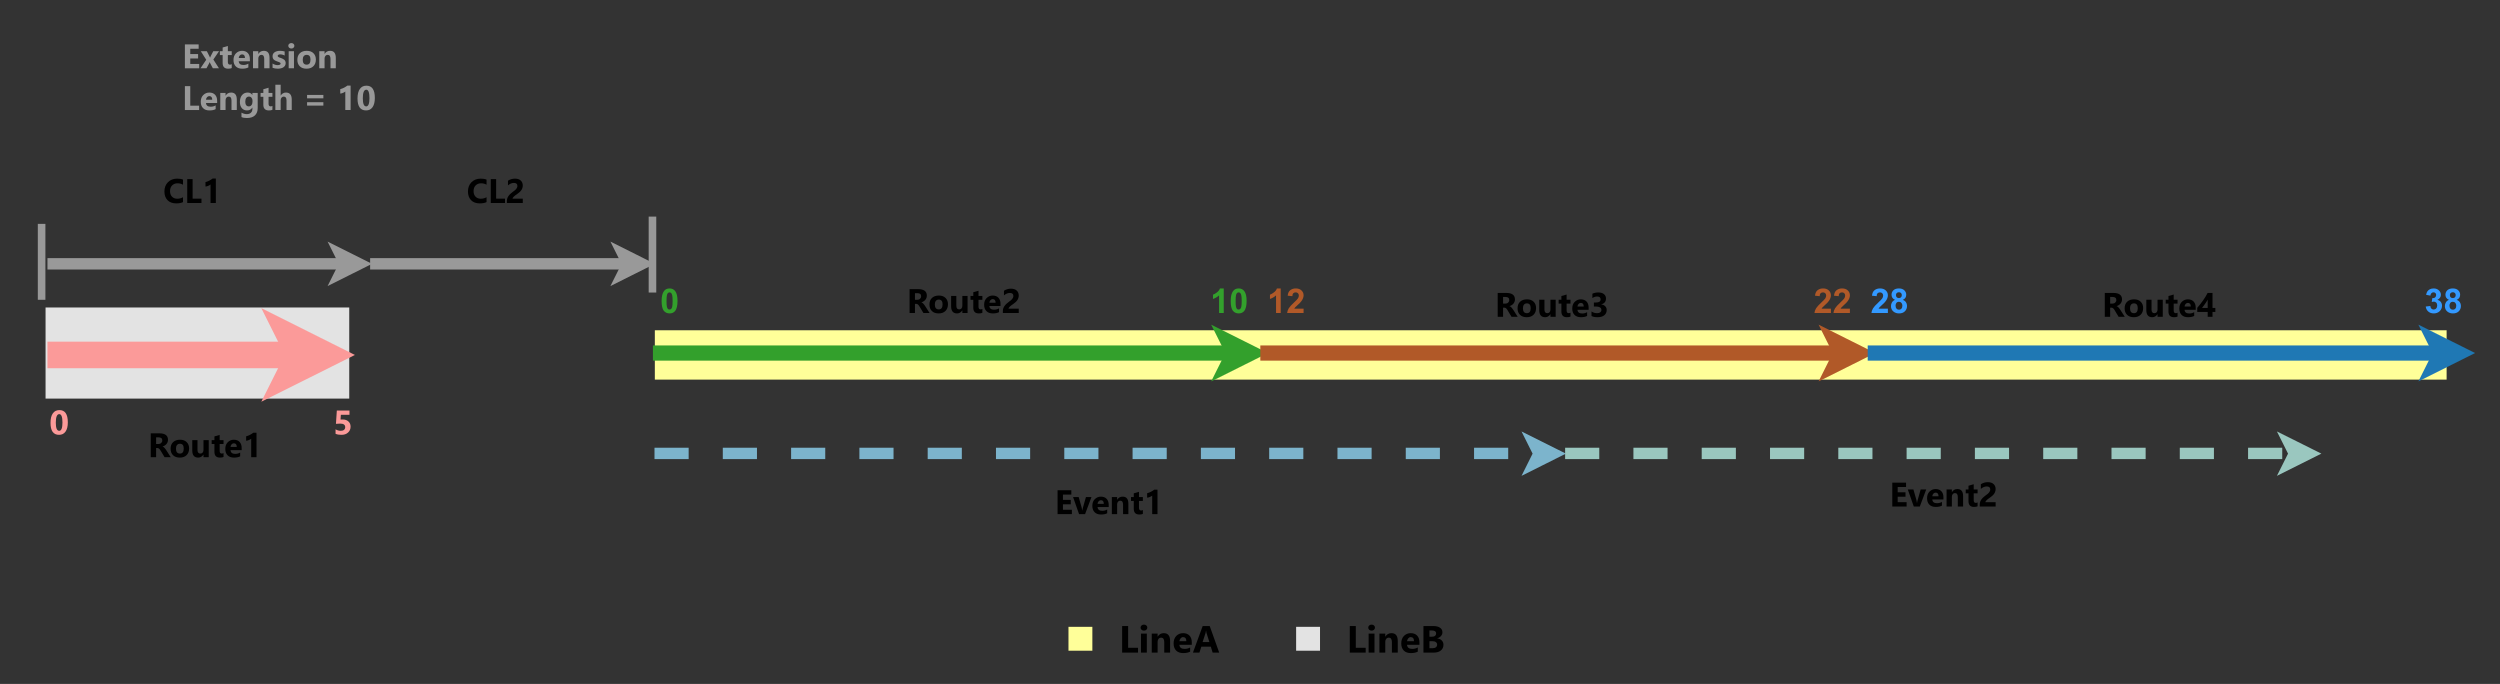 <?xml version="1.0" encoding="UTF-8" standalone="no"?>
<svg 
   width="493.92pt"
   height="135.12pt"
   viewBox="0 0 493.92 135.12"
   version="1.1"
   id="svg455"
   xmlns:xlink="http://www.w3.org/1999/xlink"
   xmlns="http://www.w3.org/2000/svg"
   xmlns:svg="http://www.w3.org/2000/svg" content="%3Cmxfile%20host%3D%22app.diagrams.net%22%20modified%3D%222023-12-19T23%3A30%3A19.043Z%22%20agent%3D%22Mozilla%2F5.0%20(Windows%20NT%2010.0%3B%20Win64%3B%20x64%3B%20rv%3A120.0)%20Gecko%2F20100101%20Firefox%2F120.0%22%20version%3D%2222.1.11%22%20etag%3D%22P2AQICexX0ksAAaMY1C2%22%20type%3D%22device%22%3E%20%20%20%3Cdiagram%20name%3D%22Page-1%22%20id%3D%22GtaiCS3sbe3OvY2nlT0I%22%3E%20%20%20%20%20%3CmxGraphModel%20dx%3D%22-1835%22%20dy%3D%22384%22%20grid%3D%221%22%20gridSize%3D%2210%22%20guides%3D%221%22%20tooltips%3D%221%22%20connect%3D%221%22%20arrows%3D%221%22%20fold%3D%221%22%20page%3D%221%22%20pageScale%3D%221%22%20pageWidth%3D%22850%22%20pageHeight%3D%221100%22%20math%3D%220%22%20shadow%3D%220%22%3E%20%20%20%20%20%20%20%3Croot%3E%20%20%20%20%20%20%20%20%20%3CmxCell%20id%3D%220%22%20%2F%3E%20%20%20%20%20%20%20%20%20%3CmxCell%20id%3D%221%22%20parent%3D%220%22%20%2F%3E%20%20%20%20%20%20%20%20%20%3CmxCell%20id%3D%222%22%20value%3D%22%22%20style%3D%22endArrow%3Dnone%3BfontSize%3D9%3BfontColor%3D%23000000%3BstrokeColor%3D%23FFFF99%3BstrokeWidth%3D13%3B%22%20edge%3D%221%22%20parent%3D%221%22%3E%20%20%20%20%20%20%20%20%20%20%20%3CmxGeometry%20width%3D%2250%22%20height%3D%2250%22%20relative%3D%221%22%20as%3D%22geometry%22%3E%20%20%20%20%20%20%20%20%20%20%20%20%20%3CmxPoint%20x%3D%222800%22%20y%3D%22240%22%20as%3D%22sourcePoint%22%20%2F%3E%20%20%20%20%20%20%20%20%20%20%20%20%20%3CmxPoint%20x%3D%223272%22%20y%3D%22240%22%20as%3D%22targetPoint%22%20%2F%3E%20%20%20%20%20%20%20%20%20%20%20%3C%2FmxGeometry%3E%20%20%20%20%20%20%20%20%20%3C%2FmxCell%3E%20%20%20%20%20%20%20%20%20%3CmxCell%20id%3D%223%22%20value%3D%22%22%20style%3D%22endArrow%3Dclassic%3BstrokeWidth%3D4%3BstrokeColor%3D%2333A02C%3BendFill%3D1%3BendSize%3D2%3B%22%20edge%3D%221%22%20parent%3D%221%22%3E%20%20%20%20%20%20%20%20%20%20%20%3CmxGeometry%20width%3D%2250%22%20height%3D%2250%22%20relative%3D%221%22%20as%3D%22geometry%22%3E%20%20%20%20%20%20%20%20%20%20%20%20%20%3CmxPoint%20x%3D%222800%22%20y%3D%22240%22%20as%3D%22sourcePoint%22%20%2F%3E%20%20%20%20%20%20%20%20%20%20%20%20%20%3CmxPoint%20x%3D%222962%22%20y%3D%22240%22%20as%3D%22targetPoint%22%20%2F%3E%20%20%20%20%20%20%20%20%20%20%20%3C%2FmxGeometry%3E%20%20%20%20%20%20%20%20%20%3C%2FmxCell%3E%20%20%20%20%20%20%20%20%20%3CmxCell%20id%3D%224%22%20value%3D%22%22%20style%3D%22endArrow%3Dclassic%3BstrokeWidth%3D4%3BstrokeColor%3D%23B15928%3BendFill%3D1%3BendSize%3D2%3B%22%20edge%3D%221%22%20parent%3D%221%22%3E%20%20%20%20%20%20%20%20%20%20%20%3CmxGeometry%20width%3D%2250%22%20height%3D%2250%22%20relative%3D%221%22%20as%3D%22geometry%22%3E%20%20%20%20%20%20%20%20%20%20%20%20%20%3CmxPoint%20x%3D%222960%22%20y%3D%22240%22%20as%3D%22sourcePoint%22%20%2F%3E%20%20%20%20%20%20%20%20%20%20%20%20%20%3CmxPoint%20x%3D%223122%22%20y%3D%22240%22%20as%3D%22targetPoint%22%20%2F%3E%20%20%20%20%20%20%20%20%20%20%20%3C%2FmxGeometry%3E%20%20%20%20%20%20%20%20%20%3C%2FmxCell%3E%20%20%20%20%20%20%20%20%20%3CmxCell%20id%3D%225%22%20value%3D%22%22%20style%3D%22endArrow%3Dclassic%3BstrokeWidth%3D4%3BstrokeColor%3D%231F78B4%3BendFill%3D1%3BendSize%3D2%3B%22%20edge%3D%221%22%20parent%3D%221%22%3E%20%20%20%20%20%20%20%20%20%20%20%3CmxGeometry%20width%3D%2250%22%20height%3D%2250%22%20relative%3D%221%22%20as%3D%22geometry%22%3E%20%20%20%20%20%20%20%20%20%20%20%20%20%3CmxPoint%20x%3D%223120%22%20y%3D%22240%22%20as%3D%22sourcePoint%22%20%2F%3E%20%20%20%20%20%20%20%20%20%20%20%20%20%3CmxPoint%20x%3D%223280%22%20y%3D%22240%22%20as%3D%22targetPoint%22%20%2F%3E%20%20%20%20%20%20%20%20%20%20%20%3C%2FmxGeometry%3E%20%20%20%20%20%20%20%20%20%3C%2FmxCell%3E%20%20%20%20%20%20%20%20%20%3CmxCell%20id%3D%226%22%20value%3D%2210%22%20style%3D%22text%3Balign%3Dright%3BverticalAlign%3Dmiddle%3Bresizable%3D0%3Bpoints%3D%5B%5D%3B%3Bautosize%3D1%3BfontSize%3D9%3BfontColor%3D%2333A02C%3BfontStyle%3D1%22%20vertex%3D%221%22%20parent%3D%221%22%3E%20%20%20%20%20%20%20%20%20%20%20%3CmxGeometry%20x%3D%222941%22%20y%3D%22217%22%20width%3D%2218%22%20height%3D%2218%22%20as%3D%22geometry%22%20%2F%3E%20%20%20%20%20%20%20%20%20%3C%2FmxCell%3E%20%20%20%20%20%20%20%20%20%3CmxCell%20id%3D%227%22%20value%3D%2212%22%20style%3D%22text%3Balign%3Dleft%3BverticalAlign%3Dmiddle%3Bresizable%3D0%3Bpoints%3D%5B%5D%3B%3Bautosize%3D1%3BfontSize%3D9%3BfontColor%3D%23B15928%3BfontStyle%3D1%22%20vertex%3D%221%22%20parent%3D%221%22%3E%20%20%20%20%20%20%20%20%20%20%20%3CmxGeometry%20x%3D%222960%22%20y%3D%22217%22%20width%3D%2218%22%20height%3D%2218%22%20as%3D%22geometry%22%20%2F%3E%20%20%20%20%20%20%20%20%20%3C%2FmxCell%3E%20%20%20%20%20%20%20%20%20%3CmxCell%20id%3D%228%22%20value%3D%2222%22%20style%3D%22text%3Balign%3Dright%3BverticalAlign%3Dmiddle%3Bresizable%3D0%3Bpoints%3D%5B%5D%3B%3Bautosize%3D1%3BfontSize%3D9%3BfontColor%3D%23B15928%3BfontStyle%3D1%22%20vertex%3D%221%22%20parent%3D%221%22%3E%20%20%20%20%20%20%20%20%20%20%20%3CmxGeometry%20x%3D%223100%22%20y%3D%22217%22%20width%3D%2218%22%20height%3D%2218%22%20as%3D%22geometry%22%20%2F%3E%20%20%20%20%20%20%20%20%20%3C%2FmxCell%3E%20%20%20%20%20%20%20%20%20%3CmxCell%20id%3D%229%22%20value%3D%2238%22%20style%3D%22text%3Balign%3Dright%3BverticalAlign%3Dmiddle%3Bresizable%3D0%3Bpoints%3D%5B%5D%3B%3Bautosize%3D1%3BfontSize%3D9%3BfontColor%3D%233399FF%3BfontStyle%3D1%22%20vertex%3D%221%22%20parent%3D%221%22%3E%20%20%20%20%20%20%20%20%20%20%20%3CmxGeometry%20x%3D%223261%22%20y%3D%22217%22%20width%3D%2218%22%20height%3D%2218%22%20as%3D%22geometry%22%20%2F%3E%20%20%20%20%20%20%20%20%20%3C%2FmxCell%3E%20%20%20%20%20%20%20%20%20%3CmxCell%20id%3D%2210%22%20value%3D%2228%22%20style%3D%22text%3Balign%3Dleft%3BverticalAlign%3Dmiddle%3Bresizable%3D0%3Bpoints%3D%5B%5D%3B%3Bautosize%3D1%3BfontSize%3D9%3BfontColor%3D%233399FF%3BfontStyle%3D1%22%20vertex%3D%221%22%20parent%3D%221%22%3E%20%20%20%20%20%20%20%20%20%20%20%3CmxGeometry%20x%3D%223119%22%20y%3D%22217%22%20width%3D%2218%22%20height%3D%2218%22%20as%3D%22geometry%22%20%2F%3E%20%20%20%20%20%20%20%20%20%3C%2FmxCell%3E%20%20%20%20%20%20%20%20%20%3CmxCell%20id%3D%2211%22%20value%3D%220%22%20style%3D%22text%3Balign%3Dleft%3BverticalAlign%3Dmiddle%3Bresizable%3D0%3Bpoints%3D%5B%5D%3B%3Bautosize%3D1%3BfontSize%3D9%3BfontColor%3D%2333A02C%3BfontStyle%3D1%22%20vertex%3D%221%22%20parent%3D%221%22%3E%20%20%20%20%20%20%20%20%20%20%20%3CmxGeometry%20x%3D%222800%22%20y%3D%22217%22%20width%3D%2218%22%20height%3D%2218%22%20as%3D%22geometry%22%20%2F%3E%20%20%20%20%20%20%20%20%20%3C%2FmxCell%3E%20%20%20%20%20%20%20%20%20%3CmxCell%20id%3D%2212%22%20value%3D%22%22%20style%3D%22endArrow%3Dclassic%3Bhtml%3D1%3BstrokeColor%3D%23999999%3BfontFamily%3DSegoe%20UI%3BfontSize%3D9%3BfontColor%3D%23000000%3BendSize%3D2%3BstrokeWidth%3D3%3BendFill%3D1%3B%22%20edge%3D%221%22%20parent%3D%221%22%3E%20%20%20%20%20%20%20%20%20%20%20%3CmxGeometry%20width%3D%2250%22%20height%3D%2250%22%20relative%3D%221%22%20as%3D%22geometry%22%3E%20%20%20%20%20%20%20%20%20%20%20%20%20%3CmxPoint%20x%3D%222725%22%20y%3D%22216%22%20as%3D%22sourcePoint%22%20%2F%3E%20%20%20%20%20%20%20%20%20%20%20%20%20%3CmxPoint%20x%3D%222800%22%20y%3D%22216%22%20as%3D%22targetPoint%22%20%2F%3E%20%20%20%20%20%20%20%20%20%20%20%3C%2FmxGeometry%3E%20%20%20%20%20%20%20%20%20%3C%2FmxCell%3E%20%20%20%20%20%20%20%20%20%3CmxCell%20id%3D%2213%22%20value%3D%22CL2%22%20style%3D%22text%3Balign%3Dleft%3BverticalAlign%3Dmiddle%3Bresizable%3D0%3Bpoints%3D%5B%5D%3B%3Bautosize%3D1%3BfontSize%3D9%3BfontFamily%3DSegoe%20UI%3BfontStyle%3D1%22%20vertex%3D%221%22%20parent%3D%221%22%3E%20%20%20%20%20%20%20%20%20%20%20%3CmxGeometry%20x%3D%222749%22%20y%3D%22187%22%20width%3D%2230%22%20height%3D%2220%22%20as%3D%22geometry%22%20%2F%3E%20%20%20%20%20%20%20%20%20%3C%2FmxCell%3E%20%20%20%20%20%20%20%20%20%3CmxCell%20id%3D%2214%22%20value%3D%22CL1%22%20style%3D%22text%3Balign%3Dleft%3BverticalAlign%3Dmiddle%3Bresizable%3D0%3Bpoints%3D%5B%5D%3B%3Bautosize%3D1%3BfontSize%3D9%3BfontFamily%3DSegoe%20UI%3BfontStyle%3D1%22%20vertex%3D%221%22%20parent%3D%221%22%3E%20%20%20%20%20%20%20%20%20%20%20%3CmxGeometry%20x%3D%222669%22%20y%3D%22187%22%20width%3D%2230%22%20height%3D%2220%22%20as%3D%22geometry%22%20%2F%3E%20%20%20%20%20%20%20%20%20%3C%2FmxCell%3E%20%20%20%20%20%20%20%20%20%3CmxCell%20id%3D%2215%22%20value%3D%22%22%20style%3D%22endArrow%3Dnone%3Bhtml%3D1%3Bshadow%3D0%3BlabelBackgroundColor%3D%23ffffff%3BstrokeColor%3D%23E3E3E3%3BfontSize%3D13%3BfontColor%3D%2399CCFF%3BstrokeWidth%3D24%3B%22%20edge%3D%221%22%20parent%3D%221%22%3E%20%20%20%20%20%20%20%20%20%20%20%3CmxGeometry%20width%3D%2250%22%20height%3D%2250%22%20relative%3D%221%22%20as%3D%22geometry%22%3E%20%20%20%20%20%20%20%20%20%20%20%20%20%3CmxPoint%20x%3D%222640%22%20y%3D%22240%22%20as%3D%22sourcePoint%22%20%2F%3E%20%20%20%20%20%20%20%20%20%20%20%20%20%3CmxPoint%20x%3D%222720%22%20y%3D%22240%22%20as%3D%22targetPoint%22%20%2F%3E%20%20%20%20%20%20%20%20%20%20%20%3C%2FmxGeometry%3E%20%20%20%20%20%20%20%20%20%3C%2FmxCell%3E%20%20%20%20%20%20%20%20%20%3CmxCell%20id%3D%2216%22%20value%3D%22%22%20style%3D%22endArrow%3Dclassic%3BstrokeColor%3D%23FB9A99%3BstrokeWidth%3D7%3BfontColor%3D%236A3D9A%3BlabelBackgroundColor%3Dnone%3BendSize%3D2%3BendFill%3D1%3B%22%20edge%3D%221%22%20parent%3D%221%22%3E%20%20%20%20%20%20%20%20%20%20%20%3CmxGeometry%20width%3D%2250%22%20height%3D%2250%22%20relative%3D%221%22%20as%3D%22geometry%22%3E%20%20%20%20%20%20%20%20%20%20%20%20%20%3CmxPoint%20x%3D%222640%22%20y%3D%22240%22%20as%3D%22sourcePoint%22%20%2F%3E%20%20%20%20%20%20%20%20%20%20%20%20%20%3CmxPoint%20x%3D%222721%22%20y%3D%22240%22%20as%3D%22targetPoint%22%20%2F%3E%20%20%20%20%20%20%20%20%20%20%20%3C%2FmxGeometry%3E%20%20%20%20%20%20%20%20%20%3C%2FmxCell%3E%20%20%20%20%20%20%20%20%20%3CmxCell%20id%3D%2217%22%20value%3D%22Route1%22%20style%3D%22text%3Balign%3Dleft%3BverticalAlign%3Dmiddle%3Bresizable%3D0%3Bpoints%3D%5B%5D%3B%3Bautosize%3D1%3BfontSize%3D9%3BfontFamily%3DSegoe%20UI%3BfontStyle%3D1%22%20vertex%3D%221%22%20parent%3D%221%22%3E%20%20%20%20%20%20%20%20%20%20%20%3CmxGeometry%20x%3D%222665%22%20y%3D%22255%22%20width%3D%2236%22%20height%3D%2218%22%20as%3D%22geometry%22%20%2F%3E%20%20%20%20%20%20%20%20%20%3C%2FmxCell%3E%20%20%20%20%20%20%20%20%20%3CmxCell%20id%3D%2218%22%20value%3D%220%22%20style%3D%22text%3Balign%3Dleft%3BverticalAlign%3Dmiddle%3Bresizable%3D0%3Bpoints%3D%5B%5D%3B%3Bautosize%3D1%3BfontFamily%3DSegoe%20UI%3BfontStyle%3D1%3BfontSize%3D9%3BfontColor%3D%23FB9A99%3B%22%20vertex%3D%221%22%20parent%3D%221%22%3E%20%20%20%20%20%20%20%20%20%20%20%3CmxGeometry%20x%3D%222639%22%20y%3D%22249%22%20width%3D%2218%22%20height%3D%2218%22%20as%3D%22geometry%22%20%2F%3E%20%20%20%20%20%20%20%20%20%3C%2FmxCell%3E%20%20%20%20%20%20%20%20%20%3CmxCell%20id%3D%2219%22%20value%3D%22%22%20style%3D%22endArrow%3Dclassic%3Bhtml%3D1%3BstrokeColor%3D%23999999%3BfontFamily%3DSegoe%20UI%3BfontSize%3D9%3BfontColor%3D%23000000%3BendSize%3D2%3BstrokeWidth%3D3%3BendFill%3D1%3B%22%20edge%3D%221%22%20parent%3D%221%22%3E%20%20%20%20%20%20%20%20%20%20%20%3CmxGeometry%20width%3D%2250%22%20height%3D%2250%22%20relative%3D%221%22%20as%3D%22geometry%22%3E%20%20%20%20%20%20%20%20%20%20%20%20%20%3CmxPoint%20x%3D%222640%22%20y%3D%22216%22%20as%3D%22sourcePoint%22%20%2F%3E%20%20%20%20%20%20%20%20%20%20%20%20%20%3CmxPoint%20x%3D%222725.5%22%20y%3D%22216%22%20as%3D%22targetPoint%22%20%2F%3E%20%20%20%20%20%20%20%20%20%20%20%3C%2FmxGeometry%3E%20%20%20%20%20%20%20%20%20%3C%2FmxCell%3E%20%20%20%20%20%20%20%20%20%3CmxCell%20id%3D%2220%22%20value%3D%225%22%20style%3D%22text%3Balign%3Dright%3BverticalAlign%3Dmiddle%3Bresizable%3D0%3Bpoints%3D%5B%5D%3B%3Bautosize%3D1%3BfontFamily%3DSegoe%20UI%3BfontStyle%3D1%3BfontSize%3D9%3BfontColor%3D%23FB9A99%3B%22%20vertex%3D%221%22%20parent%3D%221%22%3E%20%20%20%20%20%20%20%20%20%20%20%3CmxGeometry%20x%3D%222705%22%20y%3D%22249%22%20width%3D%2218%22%20height%3D%2218%22%20as%3D%22geometry%22%20%2F%3E%20%20%20%20%20%20%20%20%20%3C%2FmxCell%3E%20%20%20%20%20%20%20%20%20%3CmxCell%20id%3D%2221%22%20value%3D%22%22%20style%3D%22endArrow%3Dclassic%3Bdashed%3D1%3Bhtml%3D1%3BstrokeColor%3D%237CB4CC%3BstrokeWidth%3D3%3BendFill%3D1%3BendSize%3D2%3B%22%20edge%3D%221%22%20parent%3D%221%22%3E%20%20%20%20%20%20%20%20%20%20%20%3CmxGeometry%20width%3D%2250%22%20height%3D%2250%22%20relative%3D%221%22%20as%3D%22geometry%22%3E%20%20%20%20%20%20%20%20%20%20%20%20%20%3CmxPoint%20x%3D%222800%22%20y%3D%22266%22%20as%3D%22sourcePoint%22%20%2F%3E%20%20%20%20%20%20%20%20%20%20%20%20%20%3CmxPoint%20x%3D%223040%22%20y%3D%22266%22%20as%3D%22targetPoint%22%20%2F%3E%20%20%20%20%20%20%20%20%20%20%20%3C%2FmxGeometry%3E%20%20%20%20%20%20%20%20%20%3C%2FmxCell%3E%20%20%20%20%20%20%20%20%20%3CmxCell%20id%3D%2222%22%20value%3D%22%22%20style%3D%22endArrow%3Dclassic%3Bdashed%3D1%3Bhtml%3D1%3BstrokeColor%3D%239AC7BF%3BstrokeWidth%3D3%3BfontColor%3D%239AC7BF%3BendSize%3D2%3BendFill%3D1%3B%22%20edge%3D%221%22%20parent%3D%221%22%3E%20%20%20%20%20%20%20%20%20%20%20%3CmxGeometry%20width%3D%2250%22%20height%3D%2250%22%20relative%3D%221%22%20as%3D%22geometry%22%3E%20%20%20%20%20%20%20%20%20%20%20%20%20%3CmxPoint%20x%3D%223040%22%20y%3D%22266%22%20as%3D%22sourcePoint%22%20%2F%3E%20%20%20%20%20%20%20%20%20%20%20%20%20%3CmxPoint%20x%3D%223239%22%20y%3D%22266%22%20as%3D%22targetPoint%22%20%2F%3E%20%20%20%20%20%20%20%20%20%20%20%3C%2FmxGeometry%3E%20%20%20%20%20%20%20%20%20%3C%2FmxCell%3E%20%20%20%20%20%20%20%20%20%3CmxCell%20id%3D%2223%22%20value%3D%22Event1%22%20style%3D%22text%3Balign%3Dleft%3BverticalAlign%3Dmiddle%3Bresizable%3D0%3Bpoints%3D%5B%5D%3B%3Bautosize%3D1%3BfontSize%3D9%3BfontFamily%3DSegoe%20UI%3BfontStyle%3D1%22%20vertex%3D%221%22%20parent%3D%221%22%3E%20%20%20%20%20%20%20%20%20%20%20%3CmxGeometry%20x%3D%222904%22%20y%3D%22270%22%20width%3D%2236%22%20height%3D%2218%22%20as%3D%22geometry%22%20%2F%3E%20%20%20%20%20%20%20%20%20%3C%2FmxCell%3E%20%20%20%20%20%20%20%20%20%3CmxCell%20id%3D%2224%22%20value%3D%22Event2%22%20style%3D%22text%3Balign%3Dleft%3BverticalAlign%3Dmiddle%3Bresizable%3D0%3Bpoints%3D%5B%5D%3B%3Bautosize%3D1%3BfontSize%3D9%3BfontFamily%3DSegoe%20UI%3BfontStyle%3D1%22%20vertex%3D%221%22%20parent%3D%221%22%3E%20%20%20%20%20%20%20%20%20%20%20%3CmxGeometry%20x%3D%223124%22%20y%3D%22267%22%20width%3D%2240%22%20height%3D%2220%22%20as%3D%22geometry%22%20%2F%3E%20%20%20%20%20%20%20%20%20%3C%2FmxCell%3E%20%20%20%20%20%20%20%20%20%3CmxCell%20id%3D%2225%22%20value%3D%22%22%20style%3D%22group%22%20vertex%3D%221%22%20connectable%3D%220%22%20parent%3D%221%22%3E%20%20%20%20%20%20%20%20%20%20%20%3CmxGeometry%20x%3D%222896.125%22%20y%3D%22306%22%20width%3D%22126.75%22%20height%3D%2218%22%20as%3D%22geometry%22%20%2F%3E%20%20%20%20%20%20%20%20%20%3C%2FmxCell%3E%20%20%20%20%20%20%20%20%20%3CmxCell%20id%3D%2226%22%20value%3D%22%22%20style%3D%22group%22%20vertex%3D%221%22%20connectable%3D%220%22%20parent%3D%2225%22%3E%20%20%20%20%20%20%20%20%20%20%20%3CmxGeometry%20width%3D%22126.75%22%20height%3D%2218%22%20as%3D%22geometry%22%20%2F%3E%20%20%20%20%20%20%20%20%20%3C%2FmxCell%3E%20%20%20%20%20%20%20%20%20%3CmxCell%20id%3D%2227%22%20value%3D%22%E2%96%A0%C2%A0%22%20style%3D%22text%3BstrokeColor%3Dnone%3BfillColor%3Dnone%3Balign%3Dleft%3BverticalAlign%3Dmiddle%3Brounded%3D0%3BfontFamily%3DSegoe%20UI%3BfontStyle%3D1%3BfontSize%3D9%3BfontColor%3D%23E3E3E3%3B%22%20vertex%3D%221%22%20parent%3D%2226%22%3E%20%20%20%20%20%20%20%20%20%20%20%3CmxGeometry%20x%3D%2270.75%22%20width%3D%2256%22%20height%3D%2218%22%20as%3D%22geometry%22%20%2F%3E%20%20%20%20%20%20%20%20%20%3C%2FmxCell%3E%20%20%20%20%20%20%20%20%20%3CmxCell%20id%3D%2228%22%20value%3D%22%22%20style%3D%22group%22%20vertex%3D%221%22%20connectable%3D%220%22%20parent%3D%2226%22%3E%20%20%20%20%20%20%20%20%20%20%20%3CmxGeometry%20width%3D%2266.75%22%20height%3D%2218%22%20as%3D%22geometry%22%20%2F%3E%20%20%20%20%20%20%20%20%20%3C%2FmxCell%3E%20%20%20%20%20%20%20%20%20%3CmxCell%20id%3D%2229%22%20value%3D%22%C2%A0%20%C2%A0%20%C2%A0%20%C2%A0%20%C2%A0LineA%22%20style%3D%22text%3BstrokeColor%3Dnone%3BfillColor%3Dnone%3Balign%3Dleft%3BverticalAlign%3Dmiddle%3Brounded%3D0%3BfontFamily%3DSegoe%20UI%3BfontStyle%3D1%3BfontSize%3D10%3B%22%20vertex%3D%221%22%20parent%3D%2228%22%3E%20%20%20%20%20%20%20%20%20%20%20%3CmxGeometry%20width%3D%2256%22%20height%3D%2218%22%20as%3D%22geometry%22%20%2F%3E%20%20%20%20%20%20%20%20%20%3C%2FmxCell%3E%20%20%20%20%20%20%20%20%20%3CmxCell%20id%3D%2230%22%20value%3D%22%E2%96%A0%C2%A0%22%20style%3D%22text%3BstrokeColor%3Dnone%3BfillColor%3Dnone%3Balign%3Dleft%3BverticalAlign%3Dmiddle%3Brounded%3D0%3BfontFamily%3DSegoe%20UI%3BfontStyle%3D1%3BfontSize%3D9%3BfontColor%3D%23FFFF99%3B%22%20vertex%3D%221%22%20parent%3D%2228%22%3E%20%20%20%20%20%20%20%20%20%20%20%3CmxGeometry%20x%3D%2210.75%22%20width%3D%2256%22%20height%3D%2218%22%20as%3D%22geometry%22%20%2F%3E%20%20%20%20%20%20%20%20%20%3C%2FmxCell%3E%20%20%20%20%20%20%20%20%20%3CmxCell%20id%3D%2231%22%20value%3D%22%C2%A0%20%C2%A0%20%C2%A0%20%C2%A0%20%C2%A0LineB%22%20style%3D%22text%3BstrokeColor%3Dnone%3BfillColor%3Dnone%3Balign%3Dleft%3BverticalAlign%3Dmiddle%3Brounded%3D0%3BfontFamily%3DSegoe%20UI%3BfontStyle%3D1%3BfontSize%3D10%3B%22%20vertex%3D%221%22%20parent%3D%2226%22%3E%20%20%20%20%20%20%20%20%20%20%20%3CmxGeometry%20x%3D%2260%22%20width%3D%2256%22%20height%3D%2218%22%20as%3D%22geometry%22%20%2F%3E%20%20%20%20%20%20%20%20%20%3C%2FmxCell%3E%20%20%20%20%20%20%20%20%20%3CmxCell%20id%3D%2232%22%20value%3D%22Route2%22%20style%3D%22text%3Balign%3Dleft%3BverticalAlign%3Dmiddle%3Bresizable%3D0%3Bpoints%3D%5B%5D%3B%3Bautosize%3D1%3BfontSize%3D9%3BfontFamily%3DSegoe%20UI%3BfontStyle%3D1%22%20vertex%3D%221%22%20parent%3D%221%22%3E%20%20%20%20%20%20%20%20%20%20%20%3CmxGeometry%20x%3D%222865%22%20y%3D%22216%22%20width%3D%2250%22%20height%3D%2220%22%20as%3D%22geometry%22%20%2F%3E%20%20%20%20%20%20%20%20%20%3C%2FmxCell%3E%20%20%20%20%20%20%20%20%20%3CmxCell%20id%3D%2233%22%20value%3D%22Route3%22%20style%3D%22text%3Balign%3Dleft%3BverticalAlign%3Dmiddle%3Bresizable%3D0%3Bpoints%3D%5B%5D%3B%3Bautosize%3D1%3BfontSize%3D9%3BfontFamily%3DSegoe%20UI%3BfontStyle%3D1%22%20vertex%3D%221%22%20parent%3D%221%22%3E%20%20%20%20%20%20%20%20%20%20%20%3CmxGeometry%20x%3D%223020%22%20y%3D%22217%22%20width%3D%2250%22%20height%3D%2220%22%20as%3D%22geometry%22%20%2F%3E%20%20%20%20%20%20%20%20%20%3C%2FmxCell%3E%20%20%20%20%20%20%20%20%20%3CmxCell%20id%3D%2234%22%20value%3D%22Route4%22%20style%3D%22text%3Balign%3Dleft%3BverticalAlign%3Dmiddle%3Bresizable%3D0%3Bpoints%3D%5B%5D%3B%3Bautosize%3D1%3BfontSize%3D9%3BfontFamily%3DSegoe%20UI%3BfontStyle%3D1%22%20vertex%3D%221%22%20parent%3D%221%22%3E%20%20%20%20%20%20%20%20%20%20%20%3CmxGeometry%20x%3D%223180%22%20y%3D%22217%22%20width%3D%2250%22%20height%3D%2220%22%20as%3D%22geometry%22%20%2F%3E%20%20%20%20%20%20%20%20%20%3C%2FmxCell%3E%20%20%20%20%20%20%20%20%20%3CmxCell%20id%3D%2235%22%20value%3D%22%22%20style%3D%22line%3BstrokeWidth%3D2%3Bdirection%3Dsouth%3Bhtml%3D1%3Bperimeter%3DbackbonePerimeter%3Bpoints%3D%5B%5D%3BoutlineConnect%3D0%3BfontFamily%3DSegoe%20UI%3BfontSize%3D9%3BfontColor%3D%236A3D9A%3Balign%3Dright%3BstrokeColor%3D%23999999%3B%22%20vertex%3D%221%22%20parent%3D%221%22%3E%20%20%20%20%20%20%20%20%20%20%20%3CmxGeometry%20x%3D%222795%22%20y%3D%22204%22%20width%3D%2210%22%20height%3D%2220%22%20as%3D%22geometry%22%20%2F%3E%20%20%20%20%20%20%20%20%20%3C%2FmxCell%3E%20%20%20%20%20%20%20%20%20%3CmxCell%20id%3D%2236%22%20value%3D%22%22%20style%3D%22line%3BstrokeWidth%3D2%3Bdirection%3Dsouth%3Bhtml%3D1%3Bperimeter%3DbackbonePerimeter%3Bpoints%3D%5B%5D%3BoutlineConnect%3D0%3BfontFamily%3DSegoe%20UI%3BfontSize%3D9%3BfontColor%3D%236A3D9A%3Balign%3Dright%3BstrokeColor%3D%23999999%3B%22%20vertex%3D%221%22%20parent%3D%221%22%3E%20%20%20%20%20%20%20%20%20%20%20%3CmxGeometry%20x%3D%222634%22%20y%3D%22206%22%20width%3D%2210%22%20height%3D%2220%22%20as%3D%22geometry%22%20%2F%3E%20%20%20%20%20%20%20%20%20%3C%2FmxCell%3E%20%20%20%20%20%20%20%20%20%3CmxCell%20id%3D%2237%22%20value%3D%22Extension%26%23xa%3BLength%20%3D%2010%22%20style%3D%22text%3Balign%3Dleft%3BverticalAlign%3Dmiddle%3Bresizable%3D0%3Bpoints%3D%5B%5D%3B%3Bautosize%3D1%3BfontSize%3D9%3BfontFamily%3DSegoe%20UI%3BfontStyle%3D1%3BfontColor%3D%23999999%3B%22%20vertex%3D%221%22%20parent%3D%221%22%3E%20%20%20%20%20%20%20%20%20%20%20%3CmxGeometry%20x%3D%222674%22%20y%3D%22147%22%20width%3D%2280%22%20height%3D%2240%22%20as%3D%22geometry%22%20%2F%3E%20%20%20%20%20%20%20%20%20%3C%2FmxCell%3E%20%20%20%20%20%20%20%3C%2Froot%3E%20%20%20%20%20%3C%2FmxGraphModel%3E%20%20%20%3C%2Fdiagram%3E%20%3C%2Fmxfile%3E%20">
  <rect x="0" y="0" width="493.92" height="135.12" fill="#333333" stroke="none"/>
  <defs
     id="defs125">
    <g
       id="g117">
      <g
         id="glyph-0-0">
        <path
           d="M 0.844 0 L 0.844 -4.219 L 4.219 -4.219 L 4.219 0 Z M 0.953 -0.109 L 4.109 -0.109 L 4.109 -4.109 L 0.953 -4.109 Z M 0.953 -0.109 "
           id="path2" />
      </g>
      <g
         id="glyph-0-1">
        <path
           d="M 2.656 0 L 1.734 0 L 1.734 -3.484 C 1.391 -3.172 0.988 -2.938 0.531 -2.781 L 0.531 -3.625 C 0.77 -3.707 1.031 -3.859 1.312 -4.078 C 1.602 -4.297 1.801 -4.555 1.906 -4.859 L 2.656 -4.859 Z M 2.656 0 "
           id="path5" />
      </g>
      <g
         id="glyph-0-2">
        <path
           d="M 1.859 -4.859 C 2.316 -4.859 2.68 -4.688 2.953 -4.344 C 3.266 -3.945 3.422 -3.297 3.422 -2.391 C 3.422 -1.473 3.266 -0.812 2.953 -0.406 C 2.68 -0.082 2.316 0.078 1.859 0.078 C 1.379 0.078 0.992 -0.098 0.703 -0.453 C 0.422 -0.816 0.281 -1.461 0.281 -2.391 C 0.281 -3.297 0.441 -3.953 0.766 -4.359 C 1.023 -4.691 1.391 -4.859 1.859 -4.859 Z M 1.859 -4.078 C 1.742 -4.078 1.641 -4.039 1.547 -3.969 C 1.461 -3.906 1.395 -3.781 1.344 -3.594 C 1.281 -3.352 1.25 -2.953 1.25 -2.391 C 1.25 -1.816 1.273 -1.422 1.328 -1.203 C 1.391 -0.992 1.461 -0.852 1.547 -0.781 C 1.641 -0.719 1.742 -0.688 1.859 -0.688 C 1.961 -0.688 2.055 -0.723 2.141 -0.797 C 2.234 -0.867 2.305 -0.992 2.359 -1.172 C 2.422 -1.41 2.453 -1.816 2.453 -2.391 C 2.453 -2.953 2.422 -3.336 2.359 -3.547 C 2.305 -3.766 2.234 -3.906 2.141 -3.969 C 2.055 -4.039 1.961 -4.078 1.859 -4.078 Z M 1.859 -4.078 "
           id="path8" />
      </g>
      <g
         id="glyph-0-3">
        <path
           d="M 3.422 -0.859 L 3.422 0 L 0.172 0 C 0.203 -0.32 0.305 -0.629 0.484 -0.922 C 0.66 -1.211 1.008 -1.598 1.531 -2.078 C 1.945 -2.473 2.203 -2.738 2.297 -2.875 C 2.422 -3.062 2.484 -3.25 2.484 -3.438 C 2.484 -3.645 2.426 -3.801 2.312 -3.906 C 2.207 -4.02 2.055 -4.078 1.859 -4.078 C 1.66 -4.078 1.504 -4.02 1.391 -3.906 C 1.273 -3.789 1.211 -3.598 1.203 -3.328 L 0.281 -3.422 C 0.332 -3.93 0.504 -4.297 0.797 -4.516 C 1.086 -4.742 1.445 -4.859 1.875 -4.859 C 2.352 -4.859 2.727 -4.727 3 -4.469 C 3.281 -4.207 3.422 -3.883 3.422 -3.5 C 3.422 -3.289 3.379 -3.086 3.297 -2.891 C 3.223 -2.691 3.098 -2.484 2.922 -2.266 C 2.816 -2.117 2.613 -1.91 2.312 -1.641 C 2.02 -1.379 1.832 -1.203 1.75 -1.109 C 1.676 -1.023 1.617 -0.941 1.578 -0.859 Z M 3.422 -0.859 "
           id="path11" />
      </g>
      <g
         id="glyph-0-4">
        <path
           d="M 0.25 -1.281 L 1.156 -1.391 C 1.176 -1.16 1.25 -0.984 1.375 -0.859 C 1.5 -0.742 1.648 -0.688 1.828 -0.688 C 2.023 -0.688 2.188 -0.758 2.312 -0.906 C 2.445 -1.051 2.516 -1.242 2.516 -1.484 C 2.516 -1.723 2.453 -1.91 2.328 -2.047 C 2.203 -2.18 2.051 -2.25 1.875 -2.25 C 1.75 -2.25 1.602 -2.223 1.438 -2.172 L 1.547 -2.938 C 1.797 -2.926 1.984 -2.977 2.109 -3.094 C 2.242 -3.207 2.312 -3.363 2.312 -3.562 C 2.312 -3.719 2.266 -3.844 2.172 -3.938 C 2.078 -4.039 1.945 -4.094 1.781 -4.094 C 1.625 -4.094 1.488 -4.035 1.375 -3.922 C 1.27 -3.816 1.203 -3.656 1.172 -3.438 L 0.328 -3.594 C 0.379 -3.883 0.461 -4.113 0.578 -4.281 C 0.703 -4.457 0.867 -4.598 1.078 -4.703 C 1.297 -4.805 1.539 -4.859 1.812 -4.859 C 2.27 -4.859 2.633 -4.711 2.906 -4.422 C 3.133 -4.18 3.25 -3.91 3.25 -3.609 C 3.25 -3.18 3.016 -2.844 2.547 -2.594 C 2.828 -2.539 3.051 -2.41 3.219 -2.203 C 3.383 -1.992 3.469 -1.742 3.469 -1.453 C 3.469 -1.023 3.312 -0.66 3 -0.359 C 2.688 -0.066 2.301 0.078 1.844 0.078 C 1.406 0.078 1.039 -0.047 0.75 -0.297 C 0.469 -0.547 0.301 -0.875 0.25 -1.281 Z M 0.25 -1.281 "
           id="path14" />
      </g>
      <g
         id="glyph-0-5">
        <path
           d="M 1.078 -2.609 C 0.836 -2.711 0.66 -2.852 0.547 -3.031 C 0.441 -3.207 0.391 -3.398 0.391 -3.609 C 0.391 -3.961 0.516 -4.258 0.766 -4.5 C 1.023 -4.738 1.383 -4.859 1.844 -4.859 C 2.301 -4.859 2.656 -4.738 2.906 -4.5 C 3.164 -4.258 3.297 -3.961 3.297 -3.609 C 3.297 -3.379 3.238 -3.176 3.125 -3 C 3.008 -2.832 2.844 -2.703 2.625 -2.609 C 2.895 -2.504 3.098 -2.348 3.234 -2.141 C 3.379 -1.93 3.453 -1.691 3.453 -1.422 C 3.453 -0.973 3.305 -0.609 3.016 -0.328 C 2.734 -0.055 2.359 0.078 1.891 0.078 C 1.453 0.078 1.086 -0.035 0.797 -0.266 C 0.453 -0.535 0.281 -0.906 0.281 -1.375 C 0.281 -1.633 0.344 -1.875 0.469 -2.094 C 0.594 -2.312 0.797 -2.484 1.078 -2.609 Z M 1.266 -3.547 C 1.266 -3.359 1.316 -3.211 1.422 -3.109 C 1.523 -3.004 1.664 -2.953 1.844 -2.953 C 2.02 -2.953 2.16 -3.004 2.266 -3.109 C 2.367 -3.211 2.422 -3.359 2.422 -3.547 C 2.422 -3.711 2.367 -3.848 2.266 -3.953 C 2.16 -4.055 2.023 -4.109 1.859 -4.109 C 1.68 -4.109 1.535 -4.055 1.422 -3.953 C 1.316 -3.848 1.266 -3.711 1.266 -3.547 Z M 1.188 -1.469 C 1.188 -1.219 1.25 -1.02 1.375 -0.875 C 1.508 -0.727 1.676 -0.656 1.875 -0.656 C 2.062 -0.656 2.219 -0.723 2.344 -0.859 C 2.469 -1.004 2.531 -1.203 2.531 -1.453 C 2.531 -1.68 2.469 -1.863 2.344 -2 C 2.219 -2.145 2.055 -2.219 1.859 -2.219 C 1.629 -2.219 1.457 -2.141 1.344 -1.984 C 1.238 -1.828 1.188 -1.656 1.188 -1.469 Z M 1.188 -1.469 "
           id="path17" />
      </g>
      <g
         id="glyph-1-0">
        <path
           d="M 0.547 0 L 0.547 -4.609 L 3.812 -4.609 L 3.812 0 Z M 1.031 -0.484 L 3.328 -0.484 L 3.328 -4.125 L 1.031 -4.125 Z M 1.031 -0.484 "
           id="path20" />
      </g>
      <g
         id="glyph-1-1">
        <path
           d="M 3.922 -0.172 C 3.578 -0.004 3.129 0.078 2.578 0.078 C 1.848 0.078 1.273 -0.133 0.859 -0.562 C 0.453 -0.988 0.25 -1.555 0.25 -2.266 C 0.25 -3.016 0.477 -3.625 0.938 -4.094 C 1.406 -4.57 2.016 -4.812 2.766 -4.812 C 3.223 -4.812 3.609 -4.75 3.922 -4.625 L 3.922 -3.609 C 3.609 -3.797 3.25 -3.891 2.844 -3.891 C 2.406 -3.891 2.047 -3.75 1.766 -3.469 C 1.492 -3.188 1.359 -2.812 1.359 -2.344 C 1.359 -1.883 1.488 -1.52 1.75 -1.25 C 2.008 -0.977 2.352 -0.844 2.781 -0.844 C 3.195 -0.844 3.578 -0.941 3.922 -1.141 Z M 3.922 -0.172 "
           id="path23" />
      </g>
      <g
         id="glyph-1-2">
        <path
           d="M 3.359 0 L 0.547 0 L 0.547 -4.719 L 1.609 -4.719 L 1.609 -0.859 L 3.359 -0.859 Z M 3.359 0 "
           id="path26" />
      </g>
      <g
         id="glyph-1-3">
        <path
           d="M 1.406 -0.859 L 3.422 -0.859 L 3.422 0 L 0.281 0 L 0.281 -0.359 C 0.281 -0.598 0.316 -0.812 0.391 -1 C 0.473 -1.195 0.578 -1.367 0.703 -1.516 C 0.828 -1.672 0.961 -1.805 1.109 -1.922 C 1.254 -2.047 1.391 -2.156 1.516 -2.25 C 1.66 -2.344 1.785 -2.438 1.891 -2.531 C 1.992 -2.625 2.078 -2.711 2.141 -2.797 C 2.211 -2.891 2.266 -2.977 2.297 -3.062 C 2.336 -3.156 2.359 -3.254 2.359 -3.359 C 2.359 -3.566 2.301 -3.719 2.188 -3.812 C 2.07 -3.914 1.898 -3.969 1.672 -3.969 C 1.266 -3.969 0.875 -3.805 0.5 -3.484 L 0.5 -4.406 C 0.914 -4.676 1.379 -4.812 1.891 -4.812 C 2.129 -4.812 2.344 -4.781 2.531 -4.719 C 2.727 -4.656 2.891 -4.562 3.016 -4.438 C 3.148 -4.32 3.25 -4.18 3.312 -4.016 C 3.383 -3.848 3.422 -3.664 3.422 -3.469 C 3.422 -3.25 3.383 -3.051 3.312 -2.875 C 3.25 -2.707 3.16 -2.555 3.047 -2.422 C 2.941 -2.285 2.816 -2.16 2.672 -2.047 C 2.523 -1.93 2.375 -1.816 2.219 -1.703 C 2.113 -1.629 2.008 -1.555 1.906 -1.484 C 1.812 -1.41 1.727 -1.336 1.656 -1.266 C 1.582 -1.191 1.52 -1.117 1.469 -1.047 C 1.426 -0.984 1.406 -0.922 1.406 -0.859 Z M 1.406 -0.859 "
           id="path29" />
      </g>
      <g
         id="glyph-1-4">
        <path
           d="M 2.75 -4.828 L 2.75 0 L 1.703 0 L 1.703 -3.656 C 1.648 -3.602 1.582 -3.555 1.5 -3.516 C 1.426 -3.473 1.344 -3.43 1.25 -3.391 C 1.164 -3.359 1.078 -3.328 0.984 -3.297 C 0.891 -3.273 0.797 -3.258 0.703 -3.25 L 0.703 -4.125 C 0.973 -4.195 1.227 -4.297 1.469 -4.422 C 1.707 -4.547 1.922 -4.68 2.109 -4.828 Z M 2.75 -4.828 "
           id="path32" />
      </g>
      <g
         id="glyph-1-5">
        <path
           d="M 4.5 0 L 3.281 0 L 2.547 -1.219 C 2.492 -1.312 2.441 -1.395 2.391 -1.469 C 2.336 -1.539 2.285 -1.602 2.234 -1.656 C 2.18 -1.707 2.125 -1.742 2.062 -1.766 C 2.008 -1.797 1.953 -1.812 1.891 -1.812 L 1.609 -1.812 L 1.609 0 L 0.547 0 L 0.547 -4.719 L 2.234 -4.719 C 3.379 -4.719 3.953 -4.289 3.953 -3.438 C 3.953 -3.27 3.926 -3.117 3.875 -2.984 C 3.82 -2.848 3.75 -2.723 3.656 -2.609 C 3.562 -2.492 3.445 -2.395 3.312 -2.312 C 3.188 -2.227 3.047 -2.164 2.891 -2.125 L 2.891 -2.109 C 2.961 -2.086 3.031 -2.051 3.094 -2 C 3.156 -1.957 3.219 -1.898 3.281 -1.828 C 3.344 -1.766 3.398 -1.691 3.453 -1.609 C 3.516 -1.535 3.566 -1.461 3.609 -1.391 Z M 1.609 -3.922 L 1.609 -2.609 L 2.062 -2.609 C 2.289 -2.609 2.473 -2.676 2.609 -2.812 C 2.754 -2.945 2.828 -3.113 2.828 -3.312 C 2.828 -3.719 2.582 -3.922 2.094 -3.922 Z M 1.609 -3.922 "
           id="path35" />
      </g>
      <g
         id="glyph-1-6">
        <path
           d="M 2.047 0.078 C 1.484 0.078 1.039 -0.078 0.719 -0.391 C 0.395 -0.703 0.234 -1.129 0.234 -1.672 C 0.234 -2.234 0.398 -2.672 0.734 -2.984 C 1.066 -3.297 1.52 -3.453 2.094 -3.453 C 2.656 -3.453 3.094 -3.297 3.406 -2.984 C 3.727 -2.672 3.891 -2.254 3.891 -1.734 C 3.891 -1.172 3.723 -0.727 3.391 -0.406 C 3.066 -0.082 2.617 0.078 2.047 0.078 Z M 2.078 -2.656 C 1.828 -2.656 1.633 -2.57 1.5 -2.406 C 1.363 -2.238 1.297 -2 1.297 -1.688 C 1.297 -1.039 1.555 -0.719 2.078 -0.719 C 2.578 -0.719 2.828 -1.051 2.828 -1.719 C 2.828 -2.344 2.578 -2.656 2.078 -2.656 Z M 2.078 -2.656 "
           id="path38" />
      </g>
      <g
         id="glyph-1-7">
        <path
           d="M 3.641 0 L 2.609 0 L 2.609 -0.516 L 2.594 -0.516 C 2.332 -0.117 1.988 0.078 1.562 0.078 C 0.781 0.078 0.391 -0.395 0.391 -1.344 L 0.391 -3.375 L 1.422 -3.375 L 1.422 -1.438 C 1.422 -0.957 1.609 -0.719 1.984 -0.719 C 2.172 -0.719 2.32 -0.781 2.438 -0.906 C 2.551 -1.039 2.609 -1.219 2.609 -1.438 L 2.609 -3.375 L 3.641 -3.375 Z M 3.641 0 "
           id="path41" />
      </g>
      <g
         id="glyph-1-8">
        <path
           d="M 2.484 -0.047 C 2.328 0.035 2.094 0.078 1.781 0.078 C 1.051 0.078 0.688 -0.301 0.688 -1.062 L 0.688 -2.609 L 0.141 -2.609 L 0.141 -3.375 L 0.688 -3.375 L 0.688 -4.109 L 1.719 -4.406 L 1.719 -3.375 L 2.484 -3.375 L 2.484 -2.609 L 1.719 -2.609 L 1.719 -1.25 C 1.719 -0.895 1.859 -0.719 2.141 -0.719 C 2.242 -0.719 2.359 -0.75 2.484 -0.812 Z M 2.484 -0.047 "
           id="path44" />
      </g>
      <g
         id="glyph-1-9">
        <path
           d="M 3.469 -1.391 L 1.266 -1.391 C 1.305 -0.898 1.613 -0.656 2.188 -0.656 C 2.562 -0.656 2.891 -0.742 3.172 -0.922 L 3.172 -0.172 C 2.859 -0.004 2.453 0.078 1.953 0.078 C 1.41 0.078 0.988 -0.07 0.688 -0.375 C 0.383 -0.676 0.234 -1.098 0.234 -1.641 C 0.234 -2.191 0.395 -2.629 0.719 -2.953 C 1.051 -3.285 1.453 -3.453 1.922 -3.453 C 2.41 -3.453 2.789 -3.305 3.062 -3.016 C 3.332 -2.723 3.469 -2.328 3.469 -1.828 Z M 2.5 -2.031 C 2.5 -2.508 2.305 -2.75 1.922 -2.75 C 1.754 -2.75 1.609 -2.68 1.484 -2.547 C 1.359 -2.41 1.285 -2.238 1.266 -2.031 Z M 2.5 -2.031 "
           id="path47" />
      </g>
      <g
         id="glyph-1-10">
        <path
           d="M 1.922 0.078 C 0.797 0.078 0.234 -0.707 0.234 -2.281 C 0.234 -3.102 0.383 -3.727 0.688 -4.156 C 0.988 -4.594 1.426 -4.812 2 -4.812 C 3.102 -4.812 3.656 -4.004 3.656 -2.391 C 3.656 -1.598 3.504 -0.988 3.203 -0.562 C 2.898 -0.133 2.473 0.078 1.922 0.078 Z M 1.969 -4.016 C 1.508 -4.016 1.281 -3.445 1.281 -2.312 C 1.281 -1.25 1.504 -0.719 1.953 -0.719 C 2.379 -0.719 2.594 -1.266 2.594 -2.359 C 2.594 -3.461 2.383 -4.016 1.969 -4.016 Z M 1.969 -4.016 "
           id="path50" />
      </g>
      <g
         id="glyph-1-11">
        <path
           d="M 0.469 -0.125 L 0.469 -1.016 C 0.789 -0.816 1.133 -0.719 1.5 -0.719 C 1.77 -0.719 1.984 -0.781 2.141 -0.906 C 2.297 -1.039 2.375 -1.219 2.375 -1.438 C 2.375 -1.906 2.047 -2.141 1.391 -2.141 C 1.141 -2.141 0.859 -2.125 0.547 -2.094 L 0.719 -4.719 L 3.219 -4.719 L 3.219 -3.875 L 1.516 -3.875 L 1.453 -2.938 C 1.617 -2.945 1.766 -2.953 1.891 -2.953 C 2.367 -2.953 2.742 -2.82 3.016 -2.562 C 3.297 -2.312 3.438 -1.973 3.438 -1.547 C 3.438 -1.066 3.27 -0.676 2.938 -0.375 C 2.613 -0.07 2.172 0.078 1.609 0.078 C 1.16 0.078 0.781 0.008 0.469 -0.125 Z M 0.469 -0.125 "
           id="path53" />
      </g>
      <g
         id="glyph-1-12">
        <path
           d="M 3.375 0 L 0.547 0 L 0.547 -4.719 L 3.266 -4.719 L 3.266 -3.859 L 1.609 -3.859 L 1.609 -2.812 L 3.156 -2.812 L 3.156 -1.938 L 1.609 -1.938 L 1.609 -0.859 L 3.375 -0.859 Z M 3.375 0 "
           id="path56" />
      </g>
      <g
         id="glyph-1-13">
        <path
           d="M 3.656 -3.375 L 2.391 0 L 1.203 0 L 0.016 -3.375 L 1.125 -3.375 L 1.719 -1.297 C 1.781 -1.055 1.816 -0.859 1.828 -0.703 L 1.844 -0.703 C 1.852 -0.848 1.895 -1.039 1.969 -1.281 L 2.562 -3.375 Z M 3.656 -3.375 "
           id="path59" />
      </g>
      <g
         id="glyph-1-14">
        <path
           d="M 3.703 0 L 2.656 0 L 2.656 -1.875 C 2.656 -2.395 2.469 -2.656 2.094 -2.656 C 1.914 -2.656 1.77 -2.586 1.656 -2.453 C 1.539 -2.316 1.484 -2.141 1.484 -1.922 L 1.484 0 L 0.438 0 L 0.438 -3.375 L 1.484 -3.375 L 1.484 -2.844 L 1.5 -2.844 C 1.738 -3.25 2.098 -3.453 2.578 -3.453 C 3.328 -3.453 3.703 -2.988 3.703 -2.062 Z M 3.703 0 "
           id="path62" />
      </g>
      <g
         id="glyph-1-15">
        <path
           d="M 0.547 -4.719 L 5.266 -4.719 L 5.266 0 L 0.547 0 Z M 0.547 -4.719 "
           id="path65" />
      </g>
      <g
         id="glyph-1-16" />
      <g
         id="glyph-1-17">
        <path
           d="M 0.391 -0.156 L 0.391 -1.062 C 0.703 -0.832 1.07 -0.719 1.5 -0.719 C 1.758 -0.719 1.961 -0.773 2.109 -0.891 C 2.266 -1.004 2.344 -1.16 2.344 -1.359 C 2.344 -1.578 2.25 -1.742 2.062 -1.859 C 1.875 -1.973 1.625 -2.031 1.312 -2.031 L 0.859 -2.031 L 0.859 -2.828 L 1.266 -2.828 C 1.879 -2.828 2.188 -3.031 2.188 -3.438 C 2.188 -3.82 1.953 -4.016 1.484 -4.016 C 1.172 -4.016 0.863 -3.91 0.562 -3.703 L 0.562 -4.562 C 0.895 -4.727 1.281 -4.812 1.719 -4.812 C 2.207 -4.812 2.582 -4.703 2.844 -4.484 C 3.113 -4.266 3.25 -3.977 3.25 -3.625 C 3.25 -3.008 2.938 -2.625 2.312 -2.469 L 2.312 -2.453 C 2.645 -2.41 2.906 -2.289 3.094 -2.094 C 3.289 -1.895 3.391 -1.645 3.391 -1.344 C 3.391 -0.906 3.227 -0.555 2.906 -0.297 C 2.582 -0.047 2.141 0.078 1.578 0.078 C 1.086 0.078 0.691 0 0.391 -0.156 Z M 0.391 -0.156 "
           id="path69" />
      </g>
      <g
         id="glyph-1-18">
        <path
           d="M 3.141 -4.719 L 3.141 -1.75 L 3.703 -1.75 L 3.703 -0.969 L 3.141 -0.969 L 3.141 0 L 2.188 0 L 2.188 -0.969 L 0.125 -0.969 L 0.125 -1.781 C 0.312 -1.988 0.5 -2.211 0.688 -2.453 C 0.883 -2.691 1.07 -2.941 1.25 -3.203 C 1.438 -3.461 1.609 -3.723 1.766 -3.984 C 1.922 -4.242 2.055 -4.488 2.172 -4.719 Z M 1.062 -1.75 L 2.188 -1.75 L 2.188 -3.391 C 2.113 -3.254 2.031 -3.113 1.938 -2.969 C 1.844 -2.82 1.742 -2.676 1.641 -2.531 C 1.547 -2.395 1.445 -2.258 1.344 -2.125 C 1.25 -1.988 1.156 -1.863 1.062 -1.75 Z M 1.062 -1.75 "
           id="path72" />
      </g>
      <g
         id="glyph-1-19">
        <path
           d="M 3.703 -3.375 L 2.578 -1.734 L 3.688 0 L 2.484 0 L 2 -0.906 C 1.957 -0.977 1.91 -1.082 1.859 -1.219 L 1.844 -1.219 C 1.812 -1.125 1.77 -1.023 1.719 -0.922 L 1.219 0 L 0.031 0 L 1.172 -1.688 L 0.094 -3.375 L 1.297 -3.375 L 1.781 -2.422 C 1.844 -2.297 1.891 -2.191 1.922 -2.109 L 1.938 -2.109 C 1.969 -2.211 2.016 -2.32 2.078 -2.438 L 2.562 -3.375 Z M 3.703 -3.375 "
           id="path75" />
      </g>
      <g
         id="glyph-1-20">
        <path
           d="M 0.219 -0.094 L 0.219 -0.938 C 0.383 -0.832 0.551 -0.754 0.719 -0.703 C 0.895 -0.648 1.062 -0.625 1.219 -0.625 C 1.395 -0.625 1.535 -0.648 1.641 -0.703 C 1.754 -0.754 1.812 -0.832 1.812 -0.938 C 1.812 -1 1.785 -1.051 1.734 -1.094 C 1.691 -1.133 1.629 -1.172 1.547 -1.203 C 1.473 -1.242 1.391 -1.273 1.297 -1.297 C 1.211 -1.328 1.129 -1.359 1.047 -1.391 C 0.91 -1.441 0.789 -1.492 0.688 -1.547 C 0.582 -1.609 0.492 -1.676 0.422 -1.75 C 0.359 -1.832 0.305 -1.922 0.266 -2.016 C 0.234 -2.117 0.219 -2.242 0.219 -2.391 C 0.219 -2.578 0.258 -2.738 0.344 -2.875 C 0.426 -3.008 0.535 -3.117 0.672 -3.203 C 0.805 -3.285 0.961 -3.348 1.141 -3.391 C 1.316 -3.43 1.5 -3.453 1.688 -3.453 C 1.844 -3.453 1.992 -3.441 2.141 -3.422 C 2.297 -3.398 2.453 -3.367 2.609 -3.328 L 2.609 -2.516 C 2.473 -2.598 2.328 -2.656 2.172 -2.688 C 2.023 -2.727 1.879 -2.75 1.734 -2.75 C 1.672 -2.75 1.609 -2.742 1.547 -2.734 C 1.484 -2.723 1.426 -2.703 1.375 -2.672 C 1.332 -2.648 1.297 -2.617 1.266 -2.578 C 1.242 -2.547 1.234 -2.508 1.234 -2.469 C 1.234 -2.406 1.254 -2.348 1.297 -2.297 C 1.336 -2.254 1.391 -2.219 1.453 -2.188 C 1.516 -2.156 1.582 -2.125 1.656 -2.094 C 1.738 -2.07 1.816 -2.051 1.891 -2.031 C 2.035 -1.977 2.16 -1.922 2.266 -1.859 C 2.379 -1.805 2.473 -1.742 2.547 -1.672 C 2.629 -1.598 2.691 -1.508 2.734 -1.406 C 2.785 -1.301 2.812 -1.176 2.812 -1.031 C 2.812 -0.832 2.766 -0.66 2.672 -0.516 C 2.586 -0.379 2.473 -0.266 2.328 -0.172 C 2.18 -0.086 2.016 -0.023 1.828 0.016 C 1.641 0.055 1.445 0.078 1.25 0.078 C 0.875 0.078 0.531 0.02 0.219 -0.094 Z M 0.219 -0.094 "
           id="path78" />
      </g>
      <g
         id="glyph-1-21">
        <path
           d="M 0.969 -3.906 C 0.789 -3.906 0.645 -3.957 0.531 -4.062 C 0.414 -4.164 0.359 -4.297 0.359 -4.453 C 0.359 -4.609 0.414 -4.734 0.531 -4.828 C 0.645 -4.93 0.789 -4.984 0.969 -4.984 C 1.145 -4.984 1.285 -4.93 1.391 -4.828 C 1.504 -4.734 1.562 -4.609 1.562 -4.453 C 1.562 -4.297 1.504 -4.164 1.391 -4.062 C 1.285 -3.957 1.145 -3.906 0.969 -3.906 Z M 1.484 0 L 0.438 0 L 0.438 -3.375 L 1.484 -3.375 Z M 1.484 0 "
           id="path81" />
      </g>
      <g
         id="glyph-1-22">
        <path
           d="M 3.75 -0.391 C 3.75 0.234 3.566 0.719 3.203 1.062 C 2.836 1.406 2.312 1.578 1.625 1.578 C 1.176 1.578 0.816 1.516 0.547 1.391 L 0.547 0.516 C 0.891 0.711 1.238 0.812 1.594 0.812 C 1.945 0.812 2.219 0.719 2.406 0.531 C 2.602 0.352 2.703 0.102 2.703 -0.219 L 2.703 -0.484 L 2.688 -0.484 C 2.457 -0.109 2.109 0.078 1.641 0.078 C 1.211 0.078 0.867 -0.07 0.609 -0.375 C 0.359 -0.676 0.234 -1.082 0.234 -1.594 C 0.234 -2.164 0.375 -2.617 0.656 -2.953 C 0.938 -3.285 1.305 -3.453 1.766 -3.453 C 2.18 -3.453 2.488 -3.297 2.688 -2.984 L 2.703 -2.984 L 2.703 -3.375 L 3.75 -3.375 Z M 2.719 -1.625 L 2.719 -1.891 C 2.719 -2.098 2.656 -2.273 2.531 -2.422 C 2.406 -2.578 2.238 -2.656 2.031 -2.656 C 1.801 -2.656 1.617 -2.566 1.484 -2.391 C 1.359 -2.211 1.297 -1.957 1.297 -1.625 C 1.297 -1.344 1.359 -1.117 1.484 -0.953 C 1.609 -0.797 1.781 -0.719 2 -0.719 C 2.219 -0.719 2.391 -0.801 2.516 -0.969 C 2.648 -1.133 2.719 -1.352 2.719 -1.625 Z M 2.719 -1.625 "
           id="path84" />
      </g>
      <g
         id="glyph-1-23">
        <path
           d="M 3.672 0 L 2.641 0 L 2.641 -1.922 C 2.641 -2.41 2.457 -2.656 2.094 -2.656 C 1.914 -2.656 1.77 -2.586 1.656 -2.453 C 1.539 -2.316 1.484 -2.141 1.484 -1.922 L 1.484 0 L 0.438 0 L 0.438 -5 L 1.484 -5 L 1.484 -2.875 L 1.5 -2.875 C 1.75 -3.258 2.094 -3.453 2.531 -3.453 C 3.289 -3.453 3.672 -2.992 3.672 -2.078 Z M 3.672 0 "
           id="path87" />
      </g>
      <g
         id="glyph-1-24" />
      <g
         id="glyph-1-25">
        <path
           d="M 4 -2.312 L 0.781 -2.312 L 0.781 -2.984 L 4 -2.984 Z M 4 -0.875 L 0.781 -0.875 L 0.781 -1.547 L 4 -1.547 Z M 4 -0.875 "
           id="path91" />
      </g>
      <g
         id="glyph-2-0">
        <path
           d="M 0.609 0 L 0.609 -5.125 L 4.234 -5.125 L 4.234 0 Z M 1.156 -0.547 L 3.688 -0.547 L 3.688 -4.578 L 1.156 -4.578 Z M 1.156 -0.547 "
           id="path94" />
      </g>
      <g
         id="glyph-2-1" />
      <g
         id="glyph-2-2" />
      <g
         id="glyph-2-3">
        <path
           d="M 3.734 0 L 0.594 0 L 0.594 -5.25 L 1.781 -5.25 L 1.781 -0.953 L 3.734 -0.953 Z M 3.734 0 "
           id="path99" />
      </g>
      <g
         id="glyph-2-4">
        <path
           d="M 1.078 -4.344 C 0.879 -4.344 0.719 -4.398 0.594 -4.516 C 0.469 -4.629 0.406 -4.77 0.406 -4.938 C 0.406 -5.113 0.469 -5.254 0.594 -5.359 C 0.719 -5.473 0.879 -5.531 1.078 -5.531 C 1.273 -5.531 1.43 -5.473 1.547 -5.359 C 1.672 -5.254 1.734 -5.113 1.734 -4.938 C 1.734 -4.77 1.672 -4.629 1.547 -4.516 C 1.43 -4.398 1.273 -4.344 1.078 -4.344 Z M 1.641 0 L 0.484 0 L 0.484 -3.75 L 1.641 -3.75 Z M 1.641 0 "
           id="path102" />
      </g>
      <g
         id="glyph-2-5">
        <path
           d="M 4.109 0 L 2.953 0 L 2.953 -2.078 C 2.953 -2.66 2.742 -2.953 2.328 -2.953 C 2.129 -2.953 1.961 -2.875 1.828 -2.719 C 1.703 -2.57 1.641 -2.379 1.641 -2.141 L 1.641 0 L 0.484 0 L 0.484 -3.75 L 1.641 -3.75 L 1.641 -3.156 L 1.656 -3.156 C 1.938 -3.613 2.336 -3.844 2.859 -3.844 C 3.691 -3.844 4.109 -3.328 4.109 -2.297 Z M 4.109 0 "
           id="path105" />
      </g>
      <g
         id="glyph-2-6">
        <path
           d="M 3.859 -1.547 L 1.406 -1.547 C 1.445 -1.004 1.789 -0.734 2.438 -0.734 C 2.852 -0.734 3.219 -0.828 3.531 -1.016 L 3.531 -0.188 C 3.176 0 2.723 0.094 2.172 0.094 C 1.566 0.094 1.098 -0.07 0.766 -0.406 C 0.43 -0.75 0.266 -1.219 0.266 -1.812 C 0.266 -2.438 0.441 -2.93 0.797 -3.297 C 1.16 -3.66 1.609 -3.844 2.141 -3.844 C 2.68 -3.844 3.102 -3.68 3.406 -3.359 C 3.707 -3.035 3.859 -2.594 3.859 -2.031 Z M 2.781 -2.25 C 2.781 -2.789 2.562 -3.062 2.125 -3.062 C 1.945 -3.062 1.789 -2.984 1.656 -2.828 C 1.52 -2.672 1.438 -2.477 1.406 -2.25 Z M 2.781 -2.25 "
           id="path108" />
      </g>
      <g
         id="glyph-2-7">
        <path
           d="M 5.219 0 L 3.922 0 L 3.562 -1.172 L 1.688 -1.172 L 1.312 0 L 0.031 0 L 1.953 -5.25 L 3.344 -5.25 Z M 3.281 -2.078 L 2.719 -3.844 C 2.676 -3.977 2.648 -4.133 2.641 -4.312 L 2.609 -4.312 C 2.586 -4.156 2.555 -4.004 2.516 -3.859 L 1.938 -2.078 Z M 3.281 -2.078 "
           id="path111" />
      </g>
      <g
         id="glyph-2-8">
        <path
           d="M 0.594 0 L 0.594 -5.25 L 2.516 -5.25 C 3.098 -5.25 3.547 -5.141 3.859 -4.922 C 4.18 -4.711 4.344 -4.41 4.344 -4.016 C 4.344 -3.734 4.242 -3.484 4.047 -3.266 C 3.859 -3.055 3.613 -2.91 3.312 -2.828 L 3.312 -2.812 C 3.688 -2.77 3.984 -2.633 4.203 -2.406 C 4.43 -2.176 4.547 -1.895 4.547 -1.562 C 4.547 -1.082 4.375 -0.703 4.031 -0.422 C 3.688 -0.141 3.219 0 2.625 0 Z M 1.781 -4.375 L 1.781 -3.141 L 2.297 -3.141 C 2.547 -3.141 2.738 -3.195 2.875 -3.312 C 3.02 -3.426 3.094 -3.586 3.094 -3.797 C 3.094 -4.18 2.805 -4.375 2.234 -4.375 Z M 1.781 -2.25 L 1.781 -0.875 L 2.422 -0.875 C 2.691 -0.875 2.906 -0.938 3.062 -1.062 C 3.219 -1.188 3.297 -1.359 3.297 -1.578 C 3.297 -1.785 3.219 -1.945 3.062 -2.062 C 2.914 -2.188 2.707 -2.25 2.438 -2.25 Z M 1.781 -2.25 "
           id="path114" />
      </g>
    </g>
    <clipPath
       id="clip-0">
      <path
         clip-rule="nonzero"
         d="M 438 25 L 493.922 25 L 493.922 115 L 438 115 Z M 438 25 "
         id="path119" />
    </clipPath>
    <clipPath
       id="clip-1">
      <path
         clip-rule="nonzero"
         d="M 0 0 L 139 0 L 139 133.434 L 0 133.434 Z M 0 0 "
         id="path122" />
    </clipPath>
  </defs>
  <path
     fill="none"
     stroke-width="13"
     stroke-linecap="butt"
     stroke-linejoin="miter"
     stroke="rgb(100%, 100%, 59.999%)"
     stroke-opacity="1"
     stroke-miterlimit="10"
     d="M 171.999 93 L 643.998 93 "
     transform="matrix(0.75, 0, 0, 0.75, 0.375, 0.375)"
     id="path127" />
  <path
     fill="none"
     stroke-width="4"
     stroke-linecap="butt"
     stroke-linejoin="miter"
     stroke="rgb(20%, 62.749%, 17.249%)"
     stroke-opacity="1"
     stroke-miterlimit="10"
     d="M 171.998 93 L 325.029 93 "
     transform="matrix(0.75, 0, 0, 0.75, 0, 0)"
     id="path129" />
  <path
     fill-rule="nonzero"
     fill="rgb(20%, 62.749%, 17.249%)"
     fill-opacity="1"
     stroke-width="4"
     stroke-linecap="butt"
     stroke-linejoin="miter"
     stroke="rgb(20%, 62.749%, 17.249%)"
     stroke-opacity="1"
     stroke-miterlimit="10"
     d="M 329.531 93 L 323.528 96.002 L 325.029 93 L 323.528 89.999 Z M 329.531 93 "
     transform="matrix(0.75, 0, 0, 0.75, 0, 0)"
     id="path131" />
  <path
     fill="none"
     stroke-width="4"
     stroke-linecap="butt"
     stroke-linejoin="miter"
     stroke="rgb(69.409%, 34.9%, 15.689%)"
     stroke-opacity="1"
     stroke-miterlimit="10"
     d="M 332.001 93 L 485.032 93 "
     transform="matrix(0.75, 0, 0, 0.75, 0, 0)"
     id="path133" />
  <path
     fill-rule="nonzero"
     fill="rgb(69.409%, 34.9%, 15.689%)"
     fill-opacity="1"
     stroke-width="4"
     stroke-linecap="butt"
     stroke-linejoin="miter"
     stroke="rgb(69.409%, 34.9%, 15.689%)"
     stroke-opacity="1"
     stroke-miterlimit="10"
     d="M 489.529 93 L 483.531 96.002 L 485.032 93 L 483.531 89.999 Z M 489.529 93 "
     transform="matrix(0.75, 0, 0, 0.75, 0, 0)"
     id="path135" />
  <path
     fill="none"
     stroke-width="4"
     stroke-linecap="butt"
     stroke-linejoin="miter"
     stroke="rgb(12.16%, 47.06%, 70.589%)"
     stroke-opacity="1"
     stroke-miterlimit="10"
     d="M 491.999 93 L 643.028 93 "
     transform="matrix(0.75, 0, 0, 0.75, 0, 0)"
     id="path137" />
  <path
     fill-rule="nonzero"
     fill="rgb(12.16%, 47.06%, 70.589%)"
     fill-opacity="1"
     d="M 485.402 69.715 L 480.902 71.965 L 482.027 69.715 L 480.902 67.465 Z M 485.402 69.715 "
     id="path139" />
  <g
     clip-path="url(#clip-0)"
     id="g143">
    <path
       fill="none"
       stroke-width="4"
       stroke-linecap="butt"
       stroke-linejoin="miter"
       stroke="#1f78b4"
       stroke-opacity="1"
       stroke-miterlimit="10"
       d="m 647.531,93 -6.003,3.002 1.501,-3.002 -1.501,-3.002 z m 0,0"
       transform="scale(0.75)"
       id="path141" />
  </g>
  <g
     fill="#33a02c"
     fill-opacity="1"
     id="g149">
    <use
       xlink:href="#glyph-0-1"
       x="239.117"
       y="61.844"
       id="use145" />
    <use
       xlink:href="#glyph-0-2"
       x="242.869"
       y="61.844"
       id="use147" />
  </g>
  <g
     fill="#b15928"
     fill-opacity="1"
     id="g155">
    <use
       xlink:href="#glyph-0-1"
       x="250.373"
       y="61.844"
       id="use151" />
    <use
       xlink:href="#glyph-0-3"
       x="254.125"
       y="61.844"
       id="use153" />
  </g>
  <g
     fill="#b15928"
     fill-opacity="1"
     id="g161">
    <use
       xlink:href="#glyph-0-3"
       x="358.307"
       y="61.844"
       id="use157" />
    <use
       xlink:href="#glyph-0-3"
       x="362.059"
       y="61.844"
       id="use159" />
  </g>
  <g
     fill="#3399ff"
     fill-opacity="1"
     id="g167">
    <use
       xlink:href="#glyph-0-4"
       x="478.996"
       y="61.844"
       id="use163" />
    <use
       xlink:href="#glyph-0-5"
       x="482.748"
       y="61.844"
       id="use165" />
  </g>
  <g
     fill="#3399ff"
     fill-opacity="1"
     id="g173">
    <use
       xlink:href="#glyph-0-3"
       x="369.563"
       y="61.844"
       id="use169" />
    <use
       xlink:href="#glyph-0-5"
       x="373.315"
       y="61.844"
       id="use171" />
  </g>
  <g
     fill="#33a02c"
     fill-opacity="1"
     id="g177">
    <use
       xlink:href="#glyph-0-2"
       x="130.434"
       y="61.844"
       id="use175" />
  </g>
  <path
     fill="none"
     stroke-width="3"
     stroke-linecap="butt"
     stroke-linejoin="miter"
     stroke="rgb(59.999%, 59.999%, 59.999%)"
     stroke-opacity="1"
     stroke-miterlimit="10"
     d="M 97.002 68.999 L 164.901 68.999 "
     transform="matrix(0.75, 0, 0, 0.75, 0.375, 0.375)"
     id="path179" />
  <path
     fill-rule="nonzero"
     fill="rgb(59.999%, 59.999%, 59.999%)"
     fill-opacity="1"
     stroke-width="3"
     stroke-linecap="butt"
     stroke-linejoin="miter"
     stroke="rgb(59.999%, 59.999%, 59.999%)"
     stroke-opacity="1"
     stroke-miterlimit="10"
     d="M 168.648 68.999 L 163.651 71.5 L 164.901 68.999 L 163.651 66.497 Z M 168.648 68.999 "
     transform="matrix(0.75, 0, 0, 0.75, 0.375, 0.375)"
     id="path181" />
  <g
     fill="#000000"
     fill-opacity="1"
     id="g189">
    <use
       xlink:href="#glyph-1-1"
       x="92.203"
       y="40.105"
       id="use183" />
    <use
       xlink:href="#glyph-1-2"
       x="96.413"
       y="40.105"
       id="use185" />
    <use
       xlink:href="#glyph-1-3"
       x="99.862"
       y="40.105"
       id="use187" />
  </g>
  <g
     fill="#000000"
     fill-opacity="1"
     id="g197">
    <use
       xlink:href="#glyph-1-1"
       x="32.234"
       y="40.105"
       id="use191" />
    <use
       xlink:href="#glyph-1-2"
       x="36.444"
       y="40.105"
       id="use193" />
    <use
       xlink:href="#glyph-1-4"
       x="39.893"
       y="40.105"
       id="use195" />
  </g>
  <path
     fill="none"
     stroke-width="24"
     stroke-linecap="butt"
     stroke-linejoin="miter"
     stroke="rgb(89.02%, 89.02%, 89.02%)"
     stroke-opacity="1"
     stroke-miterlimit="10"
     d="M 12.001 93 L 92 93 "
     transform="matrix(0.75, 0, 0, 0.75, 0, 0)"
     id="path199" />
  <path
     fill="none"
     stroke-width="7"
     stroke-linecap="butt"
     stroke-linejoin="miter"
     stroke="rgb(98.43%, 60.39%, 59.999%)"
     stroke-opacity="1"
     stroke-miterlimit="10"
     d="M 12.001 93 L 78.42 93 "
     transform="matrix(0.75, 0, 0, 0.75, 0.375, 0.375)"
     id="path201" />
  <path
     fill-rule="nonzero"
     fill="rgb(98.43%, 60.39%, 59.999%)"
     fill-opacity="1"
     d="M 64.219 70.09 L 57.473 73.461 L 59.16 70.09 L 57.473 66.715 Z M 64.219 70.09 "
     id="path203" />
  <g
     clip-path="url(#clip-1)"
     id="g207">
    <path
       fill="none"
       stroke-width="7"
       stroke-linecap="butt"
       stroke-linejoin="miter"
       stroke="#fb9a99"
       stroke-opacity="1"
       stroke-miterlimit="10"
       d="M 85.168,93 76.169,97.498 78.42,93 76.169,88.498 Z m 0,0"
       transform="matrix(0.75,0,0,0.75,0.375,0.375)"
       id="path205" />
  </g>
  <g
     fill="#000000"
     fill-opacity="1"
     id="g211">
    <use
       xlink:href="#glyph-1-5"
       x="29.235"
       y="90.329"
       id="use209" />
  </g>
  <g
     fill="#000000"
     fill-opacity="1"
     id="g219">
    <use
       xlink:href="#glyph-1-6"
       x="33.472"
       y="90.329"
       id="use213" />
    <use
       xlink:href="#glyph-1-7"
       x="37.596"
       y="90.329"
       id="use215" />
    <use
       xlink:href="#glyph-1-8"
       x="41.678"
       y="90.329"
       id="use217" />
  </g>
  <g
     fill="#000000"
     fill-opacity="1"
     id="g225">
    <use
       xlink:href="#glyph-1-9"
       x="44.277"
       y="90.329"
       id="use221" />
    <use
       xlink:href="#glyph-1-4"
       x="47.927"
       y="90.329"
       id="use223" />
  </g>
  <g
     fill="#fb9a99"
     fill-opacity="1"
     id="g229">
    <use
       xlink:href="#glyph-1-10"
       x="9.745"
       y="85.832"
       id="use227" />
  </g>
  <path
     fill="none"
     stroke-width="3"
     stroke-linecap="butt"
     stroke-linejoin="miter"
     stroke="rgb(59.999%, 59.999%, 59.999%)"
     stroke-opacity="1"
     stroke-miterlimit="10"
     d="M 12.001 68.999 L 90.4 68.999 "
     transform="matrix(0.75, 0, 0, 0.75, 0.375, 0.375)"
     id="path231" />
  <path
     fill-rule="nonzero"
     fill="rgb(59.999%, 59.999%, 59.999%)"
     fill-opacity="1"
     stroke-width="3"
     stroke-linecap="butt"
     stroke-linejoin="miter"
     stroke="rgb(59.999%, 59.999%, 59.999%)"
     stroke-opacity="1"
     stroke-miterlimit="10"
     d="M 94.152 68.999 L 89.15 71.5 L 90.4 68.999 L 89.15 66.497 Z M 94.152 68.999 "
     transform="matrix(0.75, 0, 0, 0.75, 0.375, 0.375)"
     id="path233" />
  <g
     fill="#fb9a99"
     fill-opacity="1"
     id="g237">
    <use
       xlink:href="#glyph-1-11"
       x="65.826"
       y="85.832"
       id="use235" />
  </g>
  <path
     fill-rule="nonzero"
     fill="rgb(48.63%, 70.589%, 79.999%)"
     fill-opacity="1"
     d="M 129.309 88.457 L 136.055 88.457 L 136.055 90.703 L 129.309 90.703 M 142.801 88.457 L 149.551 88.457 L 149.551 90.703 L 142.801 90.703 M 156.297 88.457 L 163.043 88.457 L 163.043 90.703 L 156.297 90.703 M 169.789 88.457 L 176.535 88.457 L 176.535 90.703 L 169.789 90.703 M 183.281 88.457 L 190.027 88.457 L 190.027 90.703 L 183.281 90.703 M 196.773 88.457 L 203.523 88.457 L 203.523 90.703 L 196.773 90.703 M 210.27 88.457 L 217.016 88.457 L 217.016 90.703 L 210.27 90.703 M 223.762 88.457 L 230.508 88.457 L 230.508 90.703 L 223.762 90.703 M 237.254 88.457 L 244 88.457 L 244 90.703 L 237.254 90.703 M 250.75 88.457 L 257.496 88.457 L 257.496 90.703 L 250.75 90.703 M 264.242 88.457 L 270.988 88.457 L 270.988 90.703 L 264.242 90.703 M 277.734 88.457 L 284.48 88.457 L 284.48 90.703 L 277.734 90.703 M 291.227 88.457 L 297.973 88.457 L 297.973 90.703 L 291.227 90.703 "
     id="path239" />
  <path
     fill-rule="nonzero"
     fill="rgb(48.63%, 70.589%, 79.999%)"
     fill-opacity="1"
     stroke-width="3"
     stroke-linecap="butt"
     stroke-linejoin="miter"
     stroke="rgb(48.63%, 70.589%, 79.999%)"
     stroke-opacity="1"
     stroke-miterlimit="10"
     d="M 408.65 118.998 L 403.652 121.499 L 404.898 118.998 L 403.652 116.502 Z M 408.65 118.998 "
     transform="matrix(0.75, 0, 0, 0.75, 0.375, 0.375)"
     id="path241" />
  <path
     fill-rule="nonzero"
     fill="rgb(60.39%, 78.04%, 74.899%)"
     fill-opacity="1"
     d="M 309.219 88.457 L 315.965 88.457 L 315.965 90.703 L 309.219 90.703 M 322.711 88.457 L 329.457 88.457 L 329.457 90.703 L 322.711 90.703 M 336.203 88.457 L 342.953 88.457 L 342.953 90.703 L 336.203 90.703 M 349.699 88.457 L 356.445 88.457 L 356.445 90.703 L 349.699 90.703 M 363.191 88.457 L 369.938 88.457 L 369.938 90.703 L 363.191 90.703 M 376.684 88.457 L 383.43 88.457 L 383.43 90.703 L 376.684 90.703 M 390.176 88.457 L 396.926 88.457 L 396.926 90.703 L 390.176 90.703 M 403.672 88.457 L 410.418 88.457 L 410.418 90.703 L 403.672 90.703 M 417.164 88.457 L 423.91 88.457 L 423.91 90.703 L 417.164 90.703 M 430.656 88.457 L 437.402 88.457 L 437.402 90.703 L 430.656 90.703 M 444.148 88.457 L 450.898 88.457 L 450.898 90.703 L 444.148 90.703 "
     id="path243" />
  <path
     fill-rule="nonzero"
     fill="rgb(60.39%, 78.04%, 74.899%)"
     fill-opacity="1"
     stroke-width="3"
     stroke-linecap="butt"
     stroke-linejoin="miter"
     stroke="rgb(60.39%, 78.04%, 74.899%)"
     stroke-opacity="1"
     stroke-miterlimit="10"
     d="M 607.651 118.998 L 602.649 121.499 L 603.9 118.998 L 602.649 116.502 Z M 607.651 118.998 "
     transform="matrix(0.75, 0, 0, 0.75, 0.375, 0.375)"
     id="path245" />
  <g
     fill="#000000"
     fill-opacity="1"
     id="g251">
    <use
       xlink:href="#glyph-1-12"
       x="208.394"
       y="101.574"
       id="use247" />
    <use
       xlink:href="#glyph-1-13"
       x="211.985"
       y="101.574"
       id="use249" />
  </g>
  <g
     fill="#000000"
     fill-opacity="1"
     id="g261">
    <use
       xlink:href="#glyph-1-9"
       x="215.576"
       y="101.574"
       id="use253" />
    <use
       xlink:href="#glyph-1-14"
       x="219.226"
       y="101.574"
       id="use255" />
    <use
       xlink:href="#glyph-1-8"
       x="223.308"
       y="101.574"
       id="use257" />
    <use
       xlink:href="#glyph-1-4"
       x="225.933"
       y="101.574"
       id="use259" />
  </g>
  <g
     fill="#000000"
     fill-opacity="1"
     id="g267">
    <use
       xlink:href="#glyph-1-12"
       x="373.311"
       y="100.074"
       id="use263" />
    <use
       xlink:href="#glyph-1-13"
       x="376.902"
       y="100.074"
       id="use265" />
  </g>
  <g
     fill="#000000"
     fill-opacity="1"
     id="g277">
    <use
       xlink:href="#glyph-1-9"
       x="380.492"
       y="100.074"
       id="use269" />
    <use
       xlink:href="#glyph-1-14"
       x="384.142"
       y="100.074"
       id="use271" />
    <use
       xlink:href="#glyph-1-8"
       x="388.224"
       y="100.074"
       id="use273" />
    <use
       xlink:href="#glyph-1-3"
       x="390.85"
       y="100.074"
       id="use275" />
  </g>
  <g
     fill="#e3e3e3"
     fill-opacity="1"
     id="g283">
    <use
       xlink:href="#glyph-1-15"
       x="255.527"
       y="128.56"
       id="use279" />
    <use
       xlink:href="#glyph-1-16"
       x="261.338"
       y="128.56"
       id="use281" />
  </g>
  <g
     fill="#000000"
     fill-opacity="1"
     id="g313">
    <use
       xlink:href="#glyph-2-1"
       x="202.491"
       y="128.935"
       id="use285" />
    <use
       xlink:href="#glyph-2-2"
       x="204.559"
       y="128.935"
       id="use287" />
    <use
       xlink:href="#glyph-2-1"
       x="206.627"
       y="128.935"
       id="use289" />
    <use
       xlink:href="#glyph-2-2"
       x="208.695"
       y="128.935"
       id="use291" />
    <use
       xlink:href="#glyph-2-1"
       x="210.763"
       y="128.935"
       id="use293" />
    <use
       xlink:href="#glyph-2-2"
       x="212.831"
       y="128.935"
       id="use295" />
    <use
       xlink:href="#glyph-2-1"
       x="214.9"
       y="128.935"
       id="use297" />
    <use
       xlink:href="#glyph-2-2"
       x="216.968"
       y="128.935"
       id="use299" />
    <use
       xlink:href="#glyph-2-1"
       x="219.036"
       y="128.935"
       id="use301" />
    <use
       xlink:href="#glyph-2-3"
       x="221.104"
       y="128.935"
       id="use303" />
    <use
       xlink:href="#glyph-2-4"
       x="224.936"
       y="128.935"
       id="use305" />
    <use
       xlink:href="#glyph-2-5"
       x="227.066"
       y="128.935"
       id="use307" />
    <use
       xlink:href="#glyph-2-6"
       x="231.601"
       y="128.935"
       id="use309" />
    <use
       xlink:href="#glyph-2-7"
       x="235.657"
       y="128.935"
       id="use311" />
  </g>
  <g
     fill="#ffff99"
     fill-opacity="1"
     id="g319">
    <use
       xlink:href="#glyph-1-15"
       x="210.55"
       y="128.56"
       id="use315" />
    <use
       xlink:href="#glyph-1-16"
       x="216.361"
       y="128.56"
       id="use317" />
  </g>
  <g
     fill="#000000"
     fill-opacity="1"
     id="g349">
    <use
       xlink:href="#glyph-2-1"
       x="247.468"
       y="128.935"
       id="use321" />
    <use
       xlink:href="#glyph-2-2"
       x="249.537"
       y="128.935"
       id="use323" />
    <use
       xlink:href="#glyph-2-1"
       x="251.605"
       y="128.935"
       id="use325" />
    <use
       xlink:href="#glyph-2-2"
       x="253.673"
       y="128.935"
       id="use327" />
    <use
       xlink:href="#glyph-2-1"
       x="255.741"
       y="128.935"
       id="use329" />
    <use
       xlink:href="#glyph-2-2"
       x="257.809"
       y="128.935"
       id="use331" />
    <use
       xlink:href="#glyph-2-1"
       x="259.877"
       y="128.935"
       id="use333" />
    <use
       xlink:href="#glyph-2-2"
       x="261.945"
       y="128.935"
       id="use335" />
    <use
       xlink:href="#glyph-2-1"
       x="264.013"
       y="128.935"
       id="use337" />
    <use
       xlink:href="#glyph-2-3"
       x="266.081"
       y="128.935"
       id="use339" />
    <use
       xlink:href="#glyph-2-4"
       x="269.913"
       y="128.935"
       id="use341" />
    <use
       xlink:href="#glyph-2-5"
       x="272.043"
       y="128.935"
       id="use343" />
    <use
       xlink:href="#glyph-2-6"
       x="276.578"
       y="128.935"
       id="use345" />
    <use
       xlink:href="#glyph-2-8"
       x="280.634"
       y="128.935"
       id="use347" />
  </g>
  <g
     fill="#000000"
     fill-opacity="1"
     id="g353">
    <use
       xlink:href="#glyph-1-5"
       x="179.159"
       y="61.844"
       id="use351" />
  </g>
  <g
     fill="#000000"
     fill-opacity="1"
     id="g361">
    <use
       xlink:href="#glyph-1-6"
       x="183.396"
       y="61.844"
       id="use355" />
    <use
       xlink:href="#glyph-1-7"
       x="187.52"
       y="61.844"
       id="use357" />
    <use
       xlink:href="#glyph-1-8"
       x="191.602"
       y="61.844"
       id="use359" />
  </g>
  <g
     fill="#000000"
     fill-opacity="1"
     id="g367">
    <use
       xlink:href="#glyph-1-9"
       x="194.201"
       y="61.844"
       id="use363" />
    <use
       xlink:href="#glyph-1-3"
       x="197.851"
       y="61.844"
       id="use365" />
  </g>
  <g
     fill="#000000"
     fill-opacity="1"
     id="g371">
    <use
       xlink:href="#glyph-1-5"
       x="295.35"
       y="62.593"
       id="use369" />
  </g>
  <g
     fill="#000000"
     fill-opacity="1"
     id="g379">
    <use
       xlink:href="#glyph-1-6"
       x="299.587"
       y="62.593"
       id="use373" />
    <use
       xlink:href="#glyph-1-7"
       x="303.711"
       y="62.593"
       id="use375" />
    <use
       xlink:href="#glyph-1-8"
       x="307.793"
       y="62.593"
       id="use377" />
  </g>
  <g
     fill="#000000"
     fill-opacity="1"
     id="g385">
    <use
       xlink:href="#glyph-1-9"
       x="310.392"
       y="62.593"
       id="use381" />
    <use
       xlink:href="#glyph-1-17"
       x="314.042"
       y="62.593"
       id="use383" />
  </g>
  <g
     fill="#000000"
     fill-opacity="1"
     id="g389">
    <use
       xlink:href="#glyph-1-5"
       x="415.29"
       y="62.593"
       id="use387" />
  </g>
  <g
     fill="#000000"
     fill-opacity="1"
     id="g397">
    <use
       xlink:href="#glyph-1-6"
       x="419.526"
       y="62.593"
       id="use391" />
    <use
       xlink:href="#glyph-1-7"
       x="423.651"
       y="62.593"
       id="use393" />
    <use
       xlink:href="#glyph-1-8"
       x="427.732"
       y="62.593"
       id="use395" />
  </g>
  <g
     fill="#000000"
     fill-opacity="1"
     id="g403">
    <use
       xlink:href="#glyph-1-9"
       x="430.331"
       y="62.593"
       id="use399" />
    <use
       xlink:href="#glyph-1-18"
       x="433.981"
       y="62.593"
       id="use401" />
  </g>
  <path
     fill="none"
     stroke-width="2"
     stroke-linecap="butt"
     stroke-linejoin="miter"
     stroke="rgb(59.999%, 59.999%, 59.999%)"
     stroke-opacity="1"
     stroke-miterlimit="10"
     d="M 161.998 67.002 L 182.003 67.002 "
     transform="matrix(0, 0.75, -0.75, 0, 179.159, -78.71)"
     id="path405" />
  <path
     fill="none"
     stroke-width="2"
     stroke-linecap="butt"
     stroke-linejoin="miter"
     stroke="rgb(59.999%, 59.999%, 59.999%)"
     stroke-opacity="1"
     stroke-miterlimit="10"
     d="M 0.999 69 L 20.998 69 "
     transform="matrix(0, 0.75, -0.75, 0, 59.97, 43.478)"
     id="path407" />
  <g
     fill="#999999"
     fill-opacity="1"
     id="g415">
    <use
       xlink:href="#glyph-1-12"
       x="35.982"
       y="13.493"
       id="use409" />
    <use
       xlink:href="#glyph-1-19"
       x="39.572"
       y="13.493"
       id="use411" />
    <use
       xlink:href="#glyph-1-8"
       x="43.298"
       y="13.493"
       id="use413" />
  </g>
  <g
     fill="#999999"
     fill-opacity="1"
     id="g429">
    <use
       xlink:href="#glyph-1-9"
       x="45.897"
       y="13.493"
       id="use417" />
    <use
       xlink:href="#glyph-1-14"
       x="49.547"
       y="13.493"
       id="use419" />
    <use
       xlink:href="#glyph-1-20"
       x="53.629"
       y="13.493"
       id="use421" />
    <use
       xlink:href="#glyph-1-21"
       x="56.597"
       y="13.493"
       id="use423" />
    <use
       xlink:href="#glyph-1-6"
       x="58.514"
       y="13.493"
       id="use425" />
    <use
       xlink:href="#glyph-1-14"
       x="62.639"
       y="13.493"
       id="use427" />
  </g>
  <g
     fill="#999999"
     fill-opacity="1"
     id="g453">
    <use
       xlink:href="#glyph-1-2"
       x="35.982"
       y="21.739"
       id="use431" />
    <use
       xlink:href="#glyph-1-9"
       x="39.431"
       y="21.739"
       id="use433" />
    <use
       xlink:href="#glyph-1-14"
       x="43.081"
       y="21.739"
       id="use435" />
    <use
       xlink:href="#glyph-1-22"
       x="47.162"
       y="21.739"
       id="use437" />
    <use
       xlink:href="#glyph-1-8"
       x="51.339"
       y="21.739"
       id="use439" />
    <use
       xlink:href="#glyph-1-23"
       x="53.965"
       y="21.739"
       id="use441" />
    <use
       xlink:href="#glyph-1-24"
       x="58.027"
       y="21.739"
       id="use443" />
    <use
       xlink:href="#glyph-1-25"
       x="59.888"
       y="21.739"
       id="use445" />
    <use
       xlink:href="#glyph-1-24"
       x="64.658"
       y="21.739"
       id="use447" />
    <use
       xlink:href="#glyph-1-4"
       x="66.519"
       y="21.739"
       id="use449" />
    <use
       xlink:href="#glyph-1-10"
       x="70.4"
       y="21.739"
       id="use451" />
  </g>
</svg>
